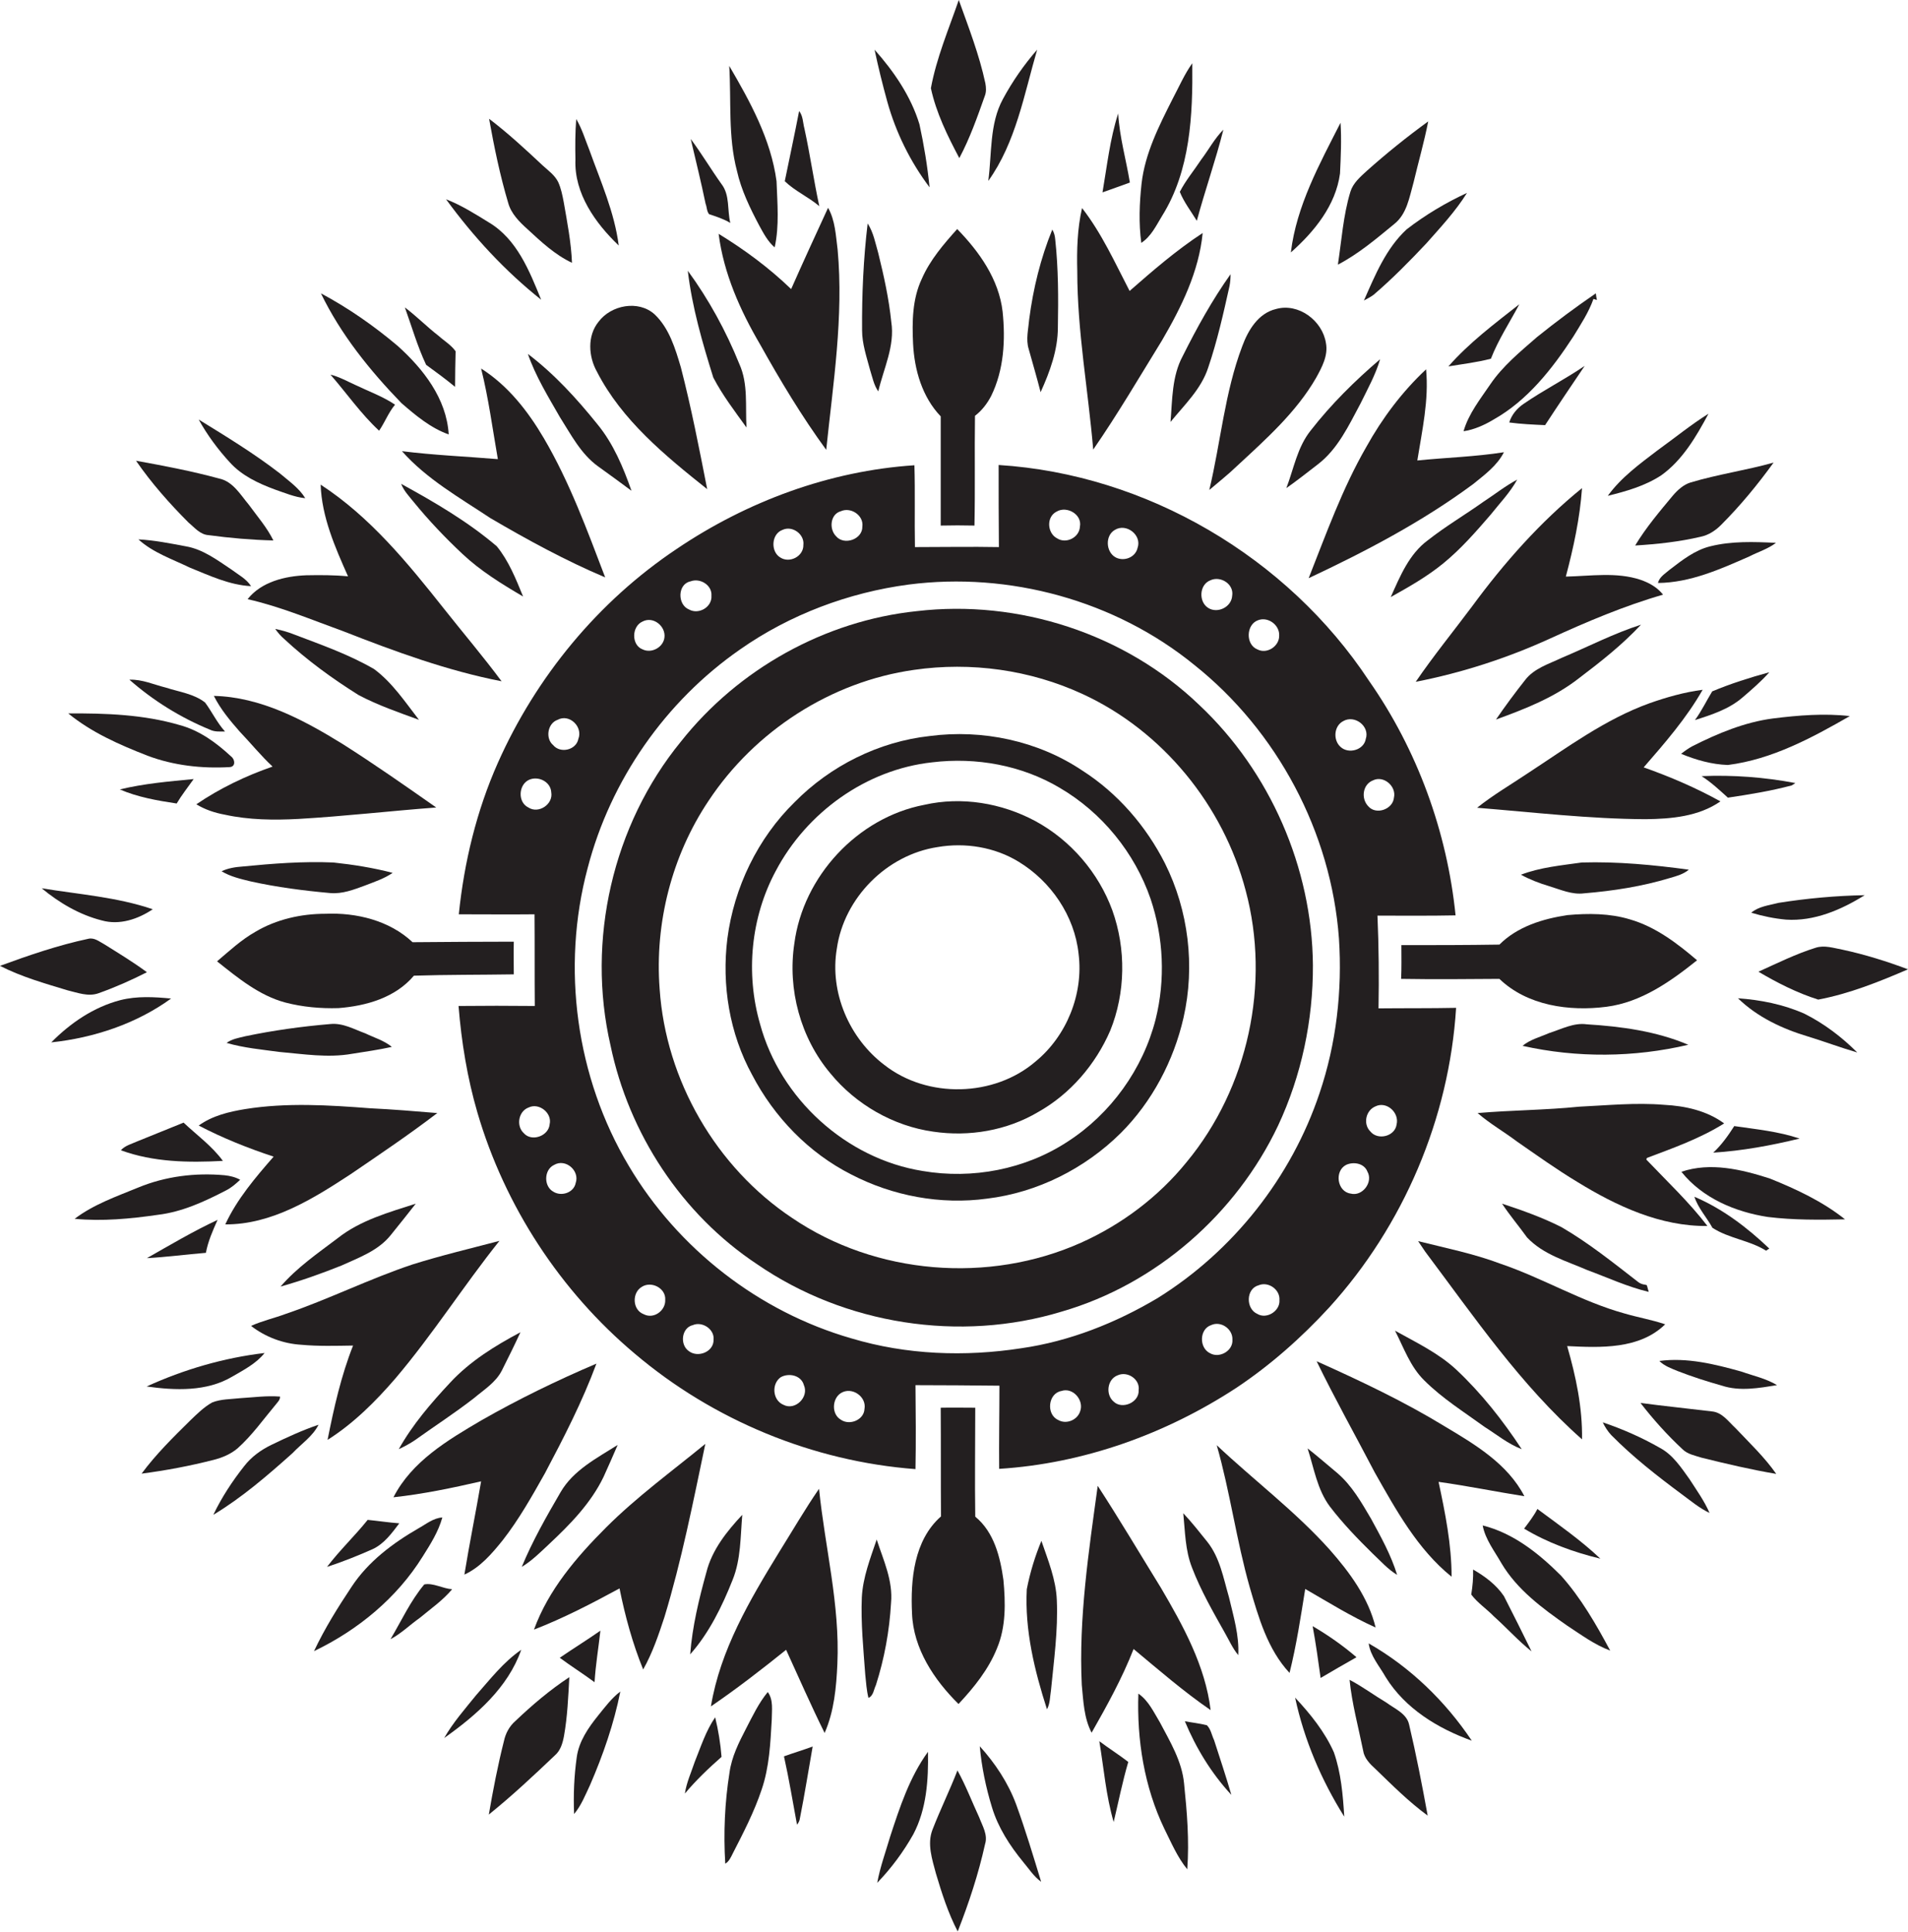 <?xml version="1.0" encoding="utf-8"?>
<!-- Generator: Adobe Illustrator 19.2.0, SVG Export Plug-In . SVG Version: 6.00 Build 0)  -->
<svg version="1.1" id="Layer_1" xmlns="http://www.w3.org/2000/svg" xmlns:xlink="http://www.w3.org/1999/xlink" x="0px" y="0px"
	 viewBox="0 0 718.2 727" enable-background="new 0 0 718.2 727" xml:space="preserve">
<g>
	<path fill="#231F20" d="M370.7,36.1c0.6-1.5,0.5-3.2,0.2-4.8c-2.3-10.7-6.3-21-10-31.3c-3.8,11-8.4,21.8-10.5,33.2
		c2,9.3,6.3,18,10.7,26.3C365.1,52,367.9,44,370.7,36.1z"/>
	<path fill="#231F20" d="M349.9,70.5c-0.8-8-2.1-15.9-3.8-23.7c-3.2-10.6-9.7-20-16.9-28.1c1.4,6.6,3,13.1,4.8,19.6
		C337.2,49.8,342.6,60.8,349.9,70.5z"/>
	<path fill="#231F20" d="M377.5,37.3c-5.1,9.4-4.1,20.5-5.5,30.8c10.4-14.5,13.5-32.6,18.4-49.4C385.5,24.3,381.1,30.6,377.5,37.3z"
		/>
	<path fill="#231F20" d="M285.8,84.9c1.6,2.9,3.2,6,5.8,8.2c1.8-8.2,1-16.6,0.7-24.9c-2.1-15.7-9.9-29.9-17.8-43.4
		c0.8,13.2-0.5,26.6,2.9,39.5C279,71.5,282.3,78.3,285.8,84.9z"/>
	<path fill="#231F20" d="M437.4,81.3c10.7-17.1,11.6-38,11.4-57.5c-3,4.2-5,8.9-7.4,13.4c-5.1,10.1-10.4,20.5-11.7,31.9
		c-0.8,7.4-1.1,14.9-0.1,22.3C433.3,89,435.2,84.9,437.4,81.3z"/>
	<path fill="#231F20" d="M302.8,48.4c-0.6-2.2-0.5-4.8-2-6.6c-1.7,8.8-3.6,17.6-5.4,26.4c3.8,3.7,8.9,5.9,13,9.4
		C306.3,67.9,304.9,58,302.8,48.4z"/>
	<path fill="#231F20" d="M420.9,42.7c-3.1,9.6-4.2,19.8-5.9,29.7c3.5-1.2,6.9-2.5,10.3-3.7C423.9,60.1,421.4,51.6,420.9,42.7z"/>
	<path fill="#231F20" d="M198.5,86.2c5.2,4.8,10.4,9.7,16.8,12.7c-0.3-7.7-1.8-15.3-3.1-22.8c-0.5-2.6-1-5.2-2.1-7.6
		c-1.3-2.6-3.7-4.3-5.8-6.2c-6.5-6.1-13.1-12.2-20.2-17.6c1.9,10.6,4.1,21.3,7.2,31.7C192.4,80.4,195.5,83.5,198.5,86.2z"/>
	<path fill="#231F20" d="M232.9,92.4c-1.6-12.5-6.8-24.1-11-35.8c-1.6-4-2.8-8.1-5-11.8c-0.4,5.1-0.4,10.2-0.3,15.3
		C216.1,72.8,224.1,84,232.9,92.4z"/>
	<path fill="#231F20" d="M524.7,84.4c4.9-3.8,5.8-10.2,7.4-15.8c1.8-7.6,4-15.2,5.5-22.9c-8,5.8-15.7,12-23.1,18.6
		c-2.5,2.3-5.2,4.6-6.2,7.9c-2.7,8.9-3.3,18.3-4.7,27.4C511.3,95.6,518,89.9,524.7,84.4z"/>
	<path fill="#231F20" d="M504.4,65.3c0.3-6.3,0.6-12.7,0.2-19.1C496.7,61.7,488,77.5,485.9,95C494.7,87.2,502.8,77.3,504.4,65.3z"/>
	<path fill="#231F20" d="M450.5,83.1c3.1-11.5,7.1-22.8,10-34.3c-3.3,3.3-5.5,7.5-8.3,11.2c-2.7,4.1-5.9,7.9-8.1,12.2
		C445.6,76,448.3,79.5,450.5,83.1z"/>
	<path fill="#231F20" d="M266.9,80.6c2.7,0.9,5.5,1.8,8,3.3c-1.2-4.8-0.1-10.5-3.3-14.6c-4-5.6-7.5-11.5-11.6-17
		c1.9,8.1,3.9,16.2,5.6,24.4C266.1,77.9,266,79.5,266.9,80.6z"/>
	<path fill="#231F20" d="M513.4,113.1c1.3-0.7,2.5-1.3,3.7-2.2c7-6,13.5-12.6,19.8-19.3c5.4-6.1,11-12.1,15.3-19
		c-8,3.7-15.7,8.3-22.7,13.7C521.7,93.5,517.6,103.6,513.4,113.1z"/>
	<path fill="#231F20" d="M203.7,112.8C199.3,102,194.6,90,184,83.7c-5.2-3.2-10.4-6.5-16.1-8.7C178.2,89.1,190.1,102,203.7,112.8z"
		/>
	<path fill="#231F20" d="M270.5,88c1.9,14.9,8.1,28.8,15.6,41.6c7.6,13.6,15.7,27.1,24.9,39.7c2.6-25,6.6-50.1,4.3-75.3
		c-0.7-5.4-0.9-11-3.6-15.8c-4.7,10.2-9.4,20.4-13.9,30.6C289.5,100.8,280.3,94,270.5,88z"/>
	<path fill="#231F20" d="M411.5,169.2c9.2-13.3,17.4-27.3,25.9-41.1c7.3-12.5,13.9-25.9,15.3-40.4c-9.8,6.4-18.7,14.1-27.5,21.8
		c-5.5-10.6-10.5-21.7-17.9-31.2c-1.8,7.8-2,15.9-1.8,23.8C405.5,124.7,409.6,146.8,411.5,169.2z"/>
	<path fill="#231F20" d="M327.5,139.2c0.9,2.8,1.4,5.7,3.1,8.1c2-8.6,6.3-17.1,4.9-26.1c-0.9-8.8-2.8-17.4-4.9-25.9
		c-1.1-3.8-1.8-7.8-4-11.2c-1.6,13.3-2.2,26.8-2.1,40.2C324.5,129.4,326.2,134.3,327.5,139.2z"/>
	<path fill="#231F20" d="M354.1,197.8c4.2-0.1,8.5-0.1,12.7,0c0.3-13.8,0-27.6,0.2-41.3c2.6-2,4.6-4.6,6.1-7.5
		c4.8-9.8,5.4-21,4.3-31.7c-1.4-12.2-8.8-22.6-17.1-31.1c-5.1,5.7-10.2,11.6-13.3,18.7c-3.6,7.6-3.7,16.2-3.3,24.5
		c0.5,9.8,3.4,20,10.4,27.3C354.1,170.3,354.1,184.1,354.1,197.8z"/>
	<path fill="#231F20" d="M387.2,131.3c1.5,5.4,3.1,10.8,4.5,16.3c3.5-7.7,6.5-15.9,6.5-24.4c0.2-11,0.2-22.1-1-33.1
		c-0.1-1.3-0.4-2.5-1.1-3.7c-4.4,10.8-7.2,22.2-8.7,33.8C387.1,123.9,386.1,127.7,387.2,131.3z"/>
	<path fill="#231F20" d="M281,160.9c-0.5-8,0.7-16.4-2.7-23.9c-5-12.4-11.5-24.3-19.4-35.1c1.6,13.7,5.5,27.1,9.6,40.2
		C272,148.8,276.6,154.8,281,160.9z"/>
	<path fill="#231F20" d="M440.6,158.8c5.2-6.4,11.6-12.4,14.2-20.5c3.4-10,5.7-20.3,8-30.6c0.3-1.5,0.4-3,0.4-4.5
		c-6.9,9.7-12.7,20.2-18,30.8C441.1,141.6,441.3,150.4,440.6,158.8z"/>
	<path fill="#231F20" d="M561,144.6c-3.8,5.6-8.2,11.1-10.1,17.7c4-0.6,7.8-2.3,11.3-4.4c12.8-7.2,22.1-19.1,30-31.2
		c2.8-4.6,5.8-9.1,7.6-14.2c0.3,0.1,0.9,0.3,1.3,0.4c-0.2-0.8-0.3-1.7-0.4-2.5c-7.6,5.2-15,10.7-22.2,16.5
		C572.2,132.4,565.7,137.7,561,144.6z"/>
	<path fill="#231F20" d="M168.9,163.5c-0.8-13.5-9.6-24.7-19.3-33.4c-8.9-7.5-18.5-14.2-28.8-19.7c7.5,15.5,18.4,29,30.3,41.3
		C156.4,156.3,162.1,161.1,168.9,163.5z"/>
	<path fill="#231F20" d="M225.3,121.1c-4.3,5.3-3.8,13.1-0.6,18.8c9.4,18.3,25.7,31.6,41.5,44.2c-3-15.3-6-30.7-9.9-45.8
		c-2.1-7.1-4.4-14.8-9.9-20C240.3,112.8,230,114.8,225.3,121.1z"/>
	<path fill="#231F20" d="M545.2,137.9c5.3-0.9,10.7-1.5,16-2.9c2.8-7.2,7.1-13.7,10.7-20.5C562.6,121.8,553,129,545.2,137.9z"/>
	<path fill="#231F20" d="M171.3,145.6c0-4.5,0.1-8.9,0.2-13.4c-1.7-2.4-4.3-3.9-6.4-5.8c-4.4-3.4-8.3-7.4-12.7-10.7
		c2.6,7.2,4.7,14.6,8,21.6C164.1,140,167.8,142.7,171.3,145.6z"/>
	<path fill="#231F20" d="M465.6,175.4c10.9-10.1,22.3-20.2,29.8-33.2c2.2-4,4.6-8.4,3.7-13.1c-1.3-8.4-10.3-15.2-18.8-12.8
		c-6.7,1.6-10.5,8-12.7,14c-6.6,17.4-8.1,36.1-12.4,54.1C458.7,181.4,462.3,178.6,465.6,175.4z"/>
	<path fill="#231F20" d="M225.1,175.5c4.2,3,8.4,6.1,12.6,9.2c-3.1-8.8-6.8-17.7-12.8-25c-7.8-9.7-16.3-19-26.2-26.5
		c2.9,8.4,7.6,16,12,23.7C214.9,163.5,218.6,170.8,225.1,175.5z"/>
	<path fill="#231F20" d="M493.3,162.1c-5,6.3-6.3,14.3-9.1,21.6c4-2.8,7.9-5.9,11.8-8.9c7.6-5.8,11.7-14.7,16.1-22.9
		c2.7-5.5,5.7-10.9,7.4-16.7C510,143.3,501,152.2,493.3,162.1z"/>
	<path fill="#231F20" d="M596.5,137.7c-7.5,5.1-15.6,9.2-23,14.3c-2.5,1.7-4.5,4.1-5.4,7c4.5,0.6,9,0.8,13.5,1
		C586.5,152.5,591.5,145.1,596.5,137.7z"/>
	<path fill="#231F20" d="M184.6,195c14,8.2,28.3,16,43.2,22.3c-6.8-17.8-13.4-35.9-23.1-52.4c-6-10.2-13.5-19.8-23.6-26.2
		c2.8,11.2,4.3,22.7,6.3,34.1c-12-1-24.1-1.5-36.1-3C160.6,180.3,173,187.3,184.6,195z"/>
	<path fill="#231F20" d="M536.8,139c-9,8.4-16.5,18.4-22.5,29.2c-9,15.6-15.1,32.7-21.7,49.4c21.5-10.1,42.7-21.2,61.9-35.4
		c4.3-3.5,9-6.9,11.6-12c-10.8,1.7-21.7,2-32.6,3.1C535.3,162,537.9,150.6,536.8,139z"/>
	<path fill="#231F20" d="M142.7,162.1c2.2-3.2,3.5-6.8,6-9.8c-4.6-3.1-9.9-5-14.9-7.4c-3.1-1.4-6.1-3.1-9.4-3.9
		C130.5,148,135.8,155.7,142.7,162.1z"/>
	<path fill="#231F20" d="M643.1,155.7c-6.7,4.2-12.8,9.2-19.2,13.8c-6.7,5.1-13.7,10.2-18.7,17.1c6.9-1.7,14-3.7,20.1-7.7
		C633.3,173.2,638.5,164.3,643.1,155.7z"/>
	<path fill="#231F20" d="M103.4,184.2c3.8,1.3,7.5,2.9,11.5,3.3c-2.3-3.8-6.1-6.4-9.5-9.3c-9.7-7.5-20.2-13.9-30.6-20.3
		c3.2,5.8,7.2,11.2,11.7,16.1C91,179,97.2,181.9,103.4,184.2z"/>
	<path fill="#231F20" d="M78.5,201.4c8.1,1.1,16.3,1.8,24.4,2c-2.4-4.9-6-9-9.2-13.4c-3.2-3.8-6-8.8-11.2-9.9
		c-10.3-2.8-20.8-4.8-31.3-6.7c5.8,8.4,12.6,16.1,19.8,23.3C73.2,198.5,75.3,201.2,78.5,201.4z"/>
	<path fill="#231F20" d="M629.7,186.5c-5,6-10.1,12-14.2,18.8c8.3-0.5,16.6-1.4,24.7-3.3c2.9-0.6,5.5-2.3,7.6-4.4
		c7.3-7.3,13.8-15.2,19.8-23.5c-10.3,2.9-21,4.4-31.3,7.5C633.7,182.4,631.5,184.4,629.7,186.5z"/>
	<path fill="#231F20" d="M500.3,492.1c28-30.8,45.2-71.2,47.8-112.8c-9.7,0.2-19.4,0.1-29.2,0.2c0.2-11.6,0.1-23.3-0.4-34.9
		c9.8,0,19.6,0.1,29.4-0.1c-3.2-31.5-14.4-62.3-32.6-88.3c-30.7-46.5-83.7-77.7-139.4-81.2c0,10.3,0,20.6,0.1,30.9
		c-10.5-0.2-21.1,0-31.6,0c-0.2-10.3,0.1-20.5-0.2-30.8c-32,2.1-63,13.6-89.5,31.5c-29.5,19.7-52.9,48.1-67.3,80.5
		c-8,18-12.7,37.4-14.7,57c9.5,0,19,0.1,28.5,0c0.1,11.5,0,23,0.1,34.5c-9.6-0.1-19.1-0.1-28.7,0c1.1,13.6,3.3,27.1,7.1,40.1
		c10.3,35.2,31.2,67.2,59.3,90.8c29.5,25,67,40.5,105.6,43.4c0.2-10.5,0.1-21,0-31.6c10.5,0,21.1,0.1,31.6,0.2
		c0,10.4-0.2,20.9-0.1,31.3c31.8-2,62.7-13.1,89.3-30.5C478.3,513.7,489.9,503.4,500.3,492.1z M481.6,489.3c0.3,4.1-4.8,7.3-8.3,5.2
		c-4.4-1.9-4.4-9.5,0.5-10.8C477.4,482.2,481.9,485.3,481.6,489.3z M508.4,449.2c-5.1-0.7-6.2-8.5-1.7-10.8c2.8-1.3,6.8-0.6,8,2.5
		C517,444.9,512.8,450.4,508.4,449.2z M525.7,423.2c-0.6,4.5-7.1,6.1-9.9,2.6c-2.8-2.8-1.7-7.9,1.9-9.4
		C521.9,414.3,526.8,418.7,525.7,423.2z M516.8,293.7c4-2,8.9,2.2,7.9,6.5c-0.4,4.4-6.7,6.6-9.6,3.3
		C512.2,300.6,512.9,295.2,516.8,293.7z M505.6,271.4c4.3-2.5,10.1,1.9,8.5,6.7c-0.7,4.2-6.5,5.8-9.5,3
		C501.7,278.5,502.1,273.2,505.6,271.4z M473.6,233.4c3.7-1.4,8.1,1.8,7.9,5.8c0.1,4-4.6,7.1-8.2,5.2
		C468.8,242.6,469,235,473.6,233.4z M455.6,218.4c3.8-1.8,9,1.4,8.2,5.9c-0.3,4.2-5.5,6.7-9,4.5C451.1,226.5,451.4,220,455.6,218.4z
		 M419.7,199.4c4.3-2.6,10.2,2,8.5,6.8c-0.8,3.6-5.1,5.2-8.2,3.6C416.2,207.8,415.9,201.5,419.7,199.4z M397.8,192.5
		c3.8-2.2,9.6,1.1,8.7,5.7c-0.2,4.1-5.2,6.6-8.6,4.4C394.2,200.7,393.7,194.5,397.8,192.5z M316.5,192.4c3.8-1.7,8.7,1.6,8.1,5.8
		c0.1,4.8-6.9,7.2-9.9,3.6C312,199.1,312.5,193.5,316.5,192.4z M294.6,199.4c3.7-1.7,8.3,1.7,7.8,5.7c0.1,4.3-5.2,7-8.7,4.7
		C290,207.6,290.3,200.9,294.6,199.4z M259.9,218.8c3.6-1.4,8.2,1.4,7.9,5.4c0.3,4.3-4.8,7.2-8.4,5.2
		C254.9,227.6,255,219.8,259.9,218.8z M241.9,233.9c4-2.1,8.8,1.8,8.2,6.1c-0.5,3.7-4.9,6-8.2,4.4
		C237.6,242.8,237.7,235.7,241.9,233.9z M209.9,270.9c4.4-2.4,9.6,2.6,7.8,7.2c-0.8,4.2-6.8,5.6-9.5,2.3
		C205.2,277.9,206.1,272.2,209.9,270.9z M198.9,303.9c-4-1.9-3.8-8.3,0-10.3c3.5-1.8,8.4,0.5,8.6,4.6
		C208.3,302.7,202.7,306.4,198.9,303.9z M197.2,426.5c-3-2.7-2.1-8.3,1.8-9.7c3.9-1.9,8.9,2.1,7.9,6.3
		C206.5,427.6,200.1,429.8,197.2,426.5z M216.7,445.2c-0.7,3.7-5.4,5.2-8.4,3.3c-3.7-2-3.6-8.3,0.3-10.1
		C212.9,435.9,218.3,440.6,216.7,445.2z M242.3,494.6c-4.3-1.6-4.5-8.1-0.7-10.3c3.6-2.3,9.1,0.5,8.8,4.9
		C250.6,493.2,246.1,496.6,242.3,494.6z M268.6,504.2c0.1,4.6-5.9,6.9-9.3,4.3c-3.5-2.4-2.8-8.8,1.5-9.8
		C264.3,497.2,269,500.2,268.6,504.2z M294.9,528.7c-4.1-1.7-4.6-7.9-1-10.4c3.1-1.7,7.7-0.7,8.7,3
		C304.6,525.8,299.3,531,294.9,528.7z M325.4,530.3c-0.2,4.1-5.6,6.3-8.9,4c-3.6-2.1-3.3-7.9,0-10
		C320.6,521.7,326.3,525.6,325.4,530.3z M406.6,531.1c-1,3.3-5.2,5.1-8.3,3.3c-4.6-2.1-3.8-10,1.2-10.9
		C403.9,522,408.1,527,406.6,531.1z M428.6,523.2c0.3,4.6-6.2,7.4-9.4,4.3c-3.1-2.6-2.5-8.4,1.5-9.9
		C424.4,515.9,429.2,519.1,428.6,523.2z M384.5,507.4c-21.3,3.3-43.3,2.5-64-3.7c-34.8-10-65.3-33.7-83.8-64.9
		c-19.9-33.3-25.5-74.7-15.5-112.1c8.6-33.1,29.3-62.8,57.4-82.3c18.7-13.1,40.8-21.4,63.4-24.4c37.9-4.9,77.8,6,107.5,30.2
		c31.3,24.9,51.6,63.1,54.5,103c1.3,19.6-1,39.6-7.3,58.2c-10.6,31.7-32.5,59.4-60.9,77.1C420,497.9,402.6,504.8,384.5,507.4z
		 M455.5,509.3c-4.2-2-4.1-9.1,0.4-10.6c3.7-1.7,8.2,1.5,8,5.5C464.2,508.4,459,511.3,455.5,509.3z"/>
	<path fill="#231F20" d="M537.5,203.3c-7.1,5.2-10.5,13.6-14,21.4c6.8-3.8,13.7-7.7,19.8-12.7c6.6-5.4,12.2-11.8,17.8-18.3
		c3.4-4.3,7.3-8.3,10-13.2c-4.5,2.4-8.5,5.6-12.8,8.4C551.4,193.8,544.1,198.1,537.5,203.3z"/>
	<path fill="#231F20" d="M155.7,188.9c5.7,7,11.9,13.5,18.4,19.6c6.8,6.4,14.8,11.3,22.8,16c-2.7-6.6-5.4-13.4-9.9-18.9
		c-10.9-9.3-23.4-16.6-36-23.5C152,184.7,154,186.8,155.7,188.9z"/>
	<path fill="#231F20" d="M93.2,225.5c12.4,2.8,24.2,7.8,36.1,12.1c19.4,7.6,39,14.8,59.5,18.8c-6.9-9.3-14.4-18.1-21.6-27.2
		c-13.7-17.3-27.9-34.7-46.5-46.8c0.4,12.1,5.4,23.5,10.3,34.5c-5.2-0.5-10.4-0.5-15.7-0.4C107.4,216.8,98.4,218.9,93.2,225.5z"/>
	<path fill="#231F20" d="M595.5,183.7c-15.8,12.8-29.3,28.1-41.3,44.4c-7.1,9.5-14.6,18.7-21.3,28.5c17.4-3.4,34.4-8.9,50.6-16.3
		c13.8-6.3,27.9-12.3,42.5-16.5c-2.2-2.8-5.3-4.5-8.5-5.6c-9-3-18.8-1.4-28.1-1.2C592.3,206.1,594.7,195,595.5,183.7z"/>
	<path fill="#231F20" d="M87.2,214.4c-5.4-3.6-10.8-7.7-17.3-8.8c-5.9-1.1-11.8-2.3-17.8-2.6c5.5,5,12.7,7.4,19.3,10.6
		c7.4,3,15,6.6,23.1,7C92.7,217.8,89.7,216.3,87.2,214.4z"/>
	<path fill="#231F20" d="M643.8,205.6c-5.8,1.4-10.6,5.2-15.3,8.8c-1.7,1.5-3.9,2.7-4.4,5c12.1-0.1,23.5-5.2,34.4-10
		c3.3-1.7,7-2.8,10-5.1C660.2,203.9,651.8,203.6,643.8,205.6z"/>
	<path fill="#231F20" d="M494.2,363.2c-0.3-36.6-16.1-72.8-42.8-97.9c-27.9-26.8-68-39.8-106.3-35.3c-34.6,3.6-67.2,21.8-88.8,49.1
		c-25.7,31.4-35.6,74.8-26.5,114.3c6.9,33.2,26.8,63.6,55.2,82.4c33,22.7,76.3,29.5,114.7,17.8c35.5-10.3,65.6-36.7,81.4-70
		C489.9,404.8,494.3,383.9,494.2,363.2z M446.7,437.3c-10.6,13.1-24.4,23.5-39.8,30.4c-34.7,15.5-77.2,12.1-108.7-9.3
		c-28.7-19.1-47.6-51.9-49.9-86.2c-1.9-24.8,4.6-50.2,18.4-70.8c17.4-26.3,46.1-44.9,77.4-49.3c21.4-3.1,43.7,0,63.4,9.1
		c30.2,13.9,53,42,61.4,74C478.3,370.2,469.8,409.4,446.7,437.3z"/>
	<path fill="#231F20" d="M617.7,235.1c-10.3,3.3-19.9,8.3-29.9,12.5c-4.8,2.3-10.3,3.9-13.7,8.3c-3.8,4.8-7.5,9.8-11,14.9
		c11-4,22-8.3,31.3-15.6C602.6,249,610.7,242.6,617.7,235.1z"/>
	<path fill="#231F20" d="M135,261.6c7.2,3.8,15,6.5,22.7,9.3c-5.2-6.7-10-14-16.9-19.1c-9.3-5.4-19.5-9-29.5-12.8
		c-2.5-1-5.1-1.8-7.7-2.3c1,1.4,2.1,2.7,3.4,3.8C115.6,248.5,125.1,255.4,135,261.6z"/>
	<path fill="#231F20" d="M666,253c-7.3,2-14.6,4.3-21.5,7.2c-2.2,3.6-4,7.4-6.5,10.8c6.3-2,12.8-4.1,17.9-8.5
		C659.4,259.5,662.9,256.5,666,253z"/>
	<path fill="#231F20" d="M84.7,275.3c-3-3.3-4.9-7.4-7.5-10.9c-4.2-3.3-9.8-4-14.7-5.6c-4.5-1.1-9-3.2-13.8-3
		c9,7.9,19.3,14.3,30.3,18.8C80.8,275.5,82.8,275.3,84.7,275.3z"/>
	<path fill="#231F20" d="M619.4,308.3c9.7-0.1,20-1,28.2-6.7c-9.2-5.1-19-9.3-28.9-12.8c8-9.2,16.1-18.5,22.2-29.2
		c-6.9,0.9-13.6,2.8-20.1,5.1c-16.6,6-31,16.7-45.7,26.3c-6.4,4.3-13.1,8.2-19.1,13C577.1,305.7,598.2,308.2,619.4,308.3z"/>
	<path fill="#231F20" d="M84.6,306.6c9.1,2,18.5,2.1,27.8,1.6c17.3-1,34.5-3,51.8-4.3c-11.7-8.2-23.4-16.4-35.4-24
		c-14.6-9-30.7-17.6-48.3-18c2.5,5,6.1,9.3,9.7,13.4c4.2,4.4,8,9.1,12.4,13.2c-10.1,3.5-19.9,8.2-28.7,14.2
		C77.2,304.7,80.8,305.9,84.6,306.6z"/>
	<path fill="#231F20" d="M86.4,288.7c2.4-0.1,2.1-2.9,0.6-4c-5.6-5.2-11.9-9.8-19.3-11.8c-13.6-4-27.9-4.5-42-4.4
		c8.8,7.2,19.3,11.8,29.8,15.9C65.3,288.1,76,289.3,86.4,288.7z"/>
	<path fill="#231F20" d="M637.1,280.8c-1.5,0.8-2.9,1.8-4.3,2.9c5.6,2.3,11.5,4,17.6,4.2c16.6-2.1,31.6-10.2,45.9-18.4
		c-9.6-1.1-19.4-0.3-29,0.9C656.7,271.8,646.6,276,637.1,280.8z"/>
	<path fill="#231F20" d="M407.4,290c-16.7-11.2-37.6-15.6-57.4-13c-19.2,2.1-37.4,11.2-50.9,24.9c-13.9,13.6-22.8,32.1-25.3,51.3
		c-2.2,17.5,0.8,35.8,9.3,51.3c8.3,15.9,21.3,29.4,37.3,37.5c15.6,8.1,33.7,11.5,51.2,9.1c18.9-2.3,36.8-11.3,50.3-24.7
		c11.8-11.8,19.9-27.2,23.6-43.4c4.4-19.4,1.9-40.3-7-58.1C431.4,310.9,420.7,298.5,407.4,290z M435,383.6
		c-4.8,18.8-16.9,35.6-33.2,46.1c-15.9,10.4-35.8,14.2-54.5,11c-28.8-4.6-53.6-27.2-61.2-55.3c-5.5-19-3.5-40.1,5.9-57.6
		c11.6-22,34-38.2,58.9-40.9c16.5-2,33.7,1.1,48,9.6c15.9,9.3,28.2,24.4,34.2,41.8C438,352.9,438.7,368.7,435,383.6z"/>
	<path fill="#231F20" d="M675.8,294.7c-11.6-2.2-23.5-3.1-35.3-2.6c3.6,2.3,6.7,5.2,9.9,8.1c8.1-1.2,16.1-2.5,24-4.6
		C674.8,295.4,675.4,295,675.8,294.7z"/>
	<path fill="#231F20" d="M45.1,297.1c6.7,2.9,14.1,4.2,21.4,5.3c1.9-3.2,4.2-6.1,6.4-9.2C63.5,294.1,54.2,294.9,45.1,297.1z"/>
	<path fill="#231F20" d="M389.7,309c-12.7-6.8-27.7-9.3-41.8-6.1c-25.1,4.8-45.6,26.9-48.9,52.2c-2.6,17.2,2.3,35.5,13.6,48.9
		c9.6,11.7,23.7,19.8,38.7,21.9c13.5,2,27.7-0.4,39.5-7.4c12.1-6.8,21.6-17.9,27.1-30.6c5.8-14.3,6-30.8,0.8-45.3
		C413.5,328.4,403,316.2,389.7,309z M389.8,399.5c-15.6,13.4-40.7,14-56.9,1.3c-13.2-10-20.7-27.3-17.9-43.8
		c2.7-19.1,18.8-35.3,37.9-38.2c10.4-1.8,21.5,0,30.5,5.5c12.2,7.4,21.1,20.4,22.6,34.7C407.9,374.1,401.5,389.9,389.8,399.5z"/>
	<path fill="#231F20" d="M137.3,333.3c3.6-1.4,7.3-2.6,10.5-4.8c-7.3-1.9-14.8-3.1-22.3-3.9c-11.4-0.5-22.8,0.4-34.1,1.5
		c-2.7,0.2-5.5,0.6-8,1.8c3.3,2,7.2,2.9,10.9,3.8c9.9,2.2,20,3.5,30,4.4C128.9,336.5,133.2,334.8,137.3,333.3z"/>
	<path fill="#231F20" d="M595.4,324.6c-7.7,1.1-15.6,1.8-22.9,4.6c3.3,1.8,6.9,3.2,10.6,4.3c4.3,1.3,8.6,3.3,13.2,2.7
		c10.9-0.9,21.9-2.6,32.4-5.8c2.4-0.7,5-1.4,7-3.1C622.4,325.5,608.9,324.2,595.4,324.6z"/>
	<path fill="#231F20" d="M57.5,342.2c-13.5-4.6-27.8-5.6-41.8-7.9c6.6,5.5,14.3,10,22.6,12.1C45,348.3,52,345.9,57.5,342.2z"/>
	<path fill="#231F20" d="M659.2,343.5c4.3,1.3,8.7,2.2,13.1,2.6c10.6,0.7,20.8-3.7,29.6-9.2c-10.9,0.2-21.8,1.2-32.5,2.9
		C666,340.7,662,341.1,659.2,343.5z"/>
	<path fill="#231F20" d="M155.3,354.6c-8.7-8.2-21.2-11.2-32.8-10.7c-9.2,0-18.5,2.1-26.4,6.8c-5.3,3-9.8,7.2-14.4,11.1
		c7.8,6.2,15.9,12.9,25.7,15.5c6.5,1.7,13.3,2.3,20,2.1c10.4-0.8,21.4-3.9,28.4-12.2c12.5-0.4,25.1-0.3,37.6-0.5
		c0-4.1-0.1-8.2,0-12.3C180.6,354.4,168,354.5,155.3,354.6z"/>
	<path fill="#231F20" d="M527.5,355.7c0,4.2,0.1,8.5-0.1,12.7c12.3,0.2,24.6,0.1,37,0c10.5,10.1,26.3,12.3,40.3,10.5
		c13.1-1.7,24.1-9.5,34.1-17.5c-7.5-6.4-15.6-12.6-25.3-15.4c-7.6-2.3-15.7-2.3-23.5-1.6c-9.3,1.4-18.8,4.3-25.6,11.1
		C552,355.7,539.7,355.7,527.5,355.7z"/>
	<path fill="#231F20" d="M37.1,373.8c6.2-2.2,12.3-4.9,18.2-7.9c-5.1-3.8-10.6-7.1-16-10.5c-1.9-1-3.7-2.6-6-2.1
		C22,355.7,10.9,359.5,0,363.5c8,4.1,16.8,6.6,25.4,9.2C29.2,373.6,33.2,375.2,37.1,373.8z"/>
	<path fill="#231F20" d="M683.4,356.7c-7.4,2.3-14.4,5.8-21.5,9c7.1,4.2,14.6,8,22.5,10.5c11.7-2.2,22.9-6.7,33.8-11.4
		c-8-3-16.3-5.6-24.7-7.4C690.2,356.8,686.7,355.6,683.4,356.7z"/>
	<path fill="#231F20" d="M45.3,376.4c-10,2.6-18.8,8.6-26,15.9c16-1.7,32-7,45.1-16.5C58.1,375.2,51.6,374.8,45.3,376.4z"/>
	<path fill="#231F20" d="M654.2,375.7c7.3,7.1,16.7,11.5,26.4,14.4c6.2,1.9,12.3,4.2,18.5,6c-5.8-5.8-12.5-10.9-19.9-14.6
		C671.3,378,662.7,376.3,654.2,375.7z"/>
	<path fill="#231F20" d="M124.3,385.4c-10.7,0.9-21.5,2.4-32,4.6c-2.4,0.6-5,1-7,2.5c6.5,1.9,13.3,2.5,19.9,3.4
		c9.1,0.8,18.2,2.3,27.3,0.7c5-0.8,10-1.5,15-2.6c-2.9-2.4-6.7-3.5-10-5.1C133.3,387.4,129.1,384.9,124.3,385.4z"/>
	<path fill="#231F20" d="M583.1,388.8c-3.4,1.5-7.1,2.4-10,4.8c20.5,4.6,42,4.4,62.4-0.4c-12-5.1-25.2-6.9-38.2-7.7
		C592.4,384.8,587.8,387.3,583.1,388.8z"/>
	<path fill="#231F20" d="M84.8,460.8c17.5,0.1,33-9.6,47.2-18.9c11-7.5,22-14.9,32.6-23c-8.4-0.7-16.8-1.4-25.2-1.8
		c-15.6-1.2-31.5-2.2-47.1,0.3c-6.1,1-12.4,2.5-17.5,6.2c9,4.7,18.5,8.5,28.2,11.7C96.1,443.2,89.2,451.3,84.8,460.8z"/>
	<path fill="#231F20" d="M649,422.8c-6.5-4.8-14.7-6.6-22.6-7c-10.7-0.9-21.3,0.2-32,0.7c-12.7,1.3-25.5,1.3-38.2,2.4
		c4.6,4,9.9,7,14.8,10.7c7.5,5.2,14.9,10.5,22.7,15.2c14.8,9.1,31.3,16.8,49,16.6c-6.9-9-15.2-16.8-23-25c0-0.1,0.2-0.4,0.2-0.6
		C629.7,432.1,639.9,428.5,649,422.8z"/>
	<path fill="#231F20" d="M45.5,432.9c12.2,4.5,25.5,4.7,38.4,4c-4.1-5.6-9.8-9.7-14.8-14.4c-5.8,2.3-11.5,4.7-17.3,7
		C49.6,430.5,47.1,431.1,45.5,432.9z"/>
	<path fill="#231F20" d="M652.8,423.8c-2.3,3.6-4.8,7.1-7.9,10c11-0.7,21.8-2.7,32.5-5.3C669.4,425.8,661,425,652.8,423.8z"/>
	<path fill="#231F20" d="M632.9,441c7.9,9.9,20.2,15.1,32.5,17c9.7,1.2,19.4,1.1,29.1,0.9c-8.4-6.7-18.4-11.4-28.4-15.4
		C655.5,440.1,643.8,437.3,632.9,441z"/>
	<path fill="#231F20" d="M85.1,448c2-1,3.7-2.5,5.3-4c-1.8-1-3.9-1.5-5.9-1.7c-11-1-22.2,0.4-32.4,4.6c-8.3,3.4-16.9,6.4-24,11.8
		c10.4,1,20.9,0,31.3-1.5C68.6,456.1,77,452.2,85.1,448z"/>
	<path fill="#231F20" d="M664.8,470.7c0.4-0.3,0.8-0.6,1.2-0.8c-8.3-7.9-17.6-15-28.2-19.5c1.4,4.3,4.6,7.7,6.8,11.7
		C650.8,466.1,658.6,466.8,664.8,470.7z"/>
	<path fill="#231F20" d="M105.6,484.2c7.8-2.2,15.4-4.9,22.9-7.9c6.6-3,13.9-5.6,18.6-11.5c3.2-3.9,6.3-7.9,9.4-11.8
		c-10.2,3.3-20.8,6.2-29.4,13C119.7,471.6,111.8,477,105.6,484.2z"/>
	<path fill="#231F20" d="M597.5,478c7.6,2.8,15.1,6.3,23.1,8.2c-0.2-0.6-0.5-1.9-0.7-2.5l-0.6-0.2c-1.1-0.1-2.1-0.5-2.9-1.2
		c-9.3-7.2-18.5-14.6-28.7-20.5c-7.1-3.6-14.7-6.3-22.3-8.8c2.9,4.4,6.3,8.4,9.4,12.7C580.9,472.2,589.7,474.6,597.5,478z"/>
	<path fill="#231F20" d="M55.3,473.5c7.4-0.4,14.8-1.4,22.2-2c0.8-4.3,2.6-8.4,4.4-12.4C72.7,463.4,64.1,468.5,55.3,473.5z"/>
	<path fill="#231F20" d="M611.4,494.3c-16.2-4.5-30.7-13.3-46.6-18.7c-10.1-3.8-20.6-5.9-31-8.5c0.9,1.3,1.8,2.7,2.7,4
		c18.4,24.5,35.9,50.2,59,70.6c0.2-11.9-2.3-23.7-5.6-35.1c12.5,0.6,27.2,1.3,36.9-8.2C621.8,496.7,616.5,495.8,611.4,494.3z"/>
	<path fill="#231F20" d="M132.9,506.4c-4.5,11.4-7.2,23.4-9.6,35.5c9.8-6.2,18.1-14.5,25.6-23.2c14-16.5,25.6-34.8,39.1-51.7
		c-11,2.9-22,5.5-32.8,8.9c-16.2,5.4-31.5,13.1-47.7,18.6c-4.3,1.6-8.8,2.6-13,4.5c5.4,4.2,12.1,6.7,18.9,7.1
		C119.9,506.7,126.4,506.5,132.9,506.4z"/>
	<path fill="#231F20" d="M572.8,545.4c-7.1-10.8-15.2-21.1-24.7-30c-6.7-6.2-15.1-10.2-23-14.6c3.3,6.4,5.7,13.5,11,18.7
		c6.8,6.8,15,11.9,22.7,17.5C563.4,539.9,567.6,543.4,572.8,545.4z"/>
	<path fill="#231F20" d="M150.1,545.4c2.1-1,4.2-2.1,6.1-3.4c7.4-5.3,15-10.2,22.2-15.8c3.8-3.2,8.2-5.9,10.5-10.4
		c2.4-4.8,4.8-9.6,7-14.4c-9.6,5.1-19,10.9-26.5,19C162.3,528,155.3,536.1,150.1,545.4z"/>
	<path fill="#231F20" d="M87.4,518.1c4.3-2.5,9-4.9,12.2-8.9c-15.3,1.8-30.4,6.2-44.4,12.6C65.9,523.3,77.8,523.8,87.4,518.1z"/>
	<path fill="#231F20" d="M624.6,512.2c1.9,1.9,4.5,2.8,6.9,3.8c5.4,2.1,11,3.9,16.7,5.5c6.7,2.2,13.9,0.9,20.7-0.2
		c-4.1-2.5-8.9-3.5-13.4-5.1C645.5,513.4,635,510.8,624.6,512.2z"/>
	<path fill="#231F20" d="M189.2,579.7c6.1-7.8,11-16.5,15.9-25.2c7.1-13.4,14.1-27,19.4-41.3c-14.8,6.3-29.4,13.4-43.4,21.4
		c-12.6,7.4-26.1,15.4-33,28.9c11.1-1.2,22.1-3.5,33-6c-2,11.7-4.4,23.4-6.3,35.1C180.7,589.9,185.1,584.8,189.2,579.7z"/>
	<path fill="#231F20" d="M543.8,536.8c-15.4-9.4-31.7-17.1-48.2-24.5c6.9,14.2,14.6,27.9,21.9,41.9c8,14.1,16.1,28.9,28.9,39.2
		c0-12.1-2.4-24-4.9-35.7c10.8,1.5,21.5,3.7,32.3,5.4C567.5,550.9,555.2,543.6,543.8,536.8z"/>
	<path fill="#231F20" d="M89.4,545.1c5.5-4.9,9.7-10.9,14.4-16.5c0.7-0.9,1.7-1.8,1.6-3c-5-0.4-10,0.3-15,0.6
		c-3.5,0.4-7.2,0.3-10.5,1.6c-3.1,1.7-5.7,4.3-8.2,6.7c-6.5,6.4-13,12.8-18.4,20.1c9.2-1.2,18.2-2.9,27.2-5.2
		C83.6,548.6,86.8,547.3,89.4,545.1z"/>
	<path fill="#231F20" d="M644.5,531.2c-9-1.1-18-2-27-3.2c4.8,6.2,10.1,12.1,15.8,17.4c1.9,1.9,4.7,2.4,7.2,3.2
		c9.3,2.3,18.6,4.5,28.1,6.1c-4.4-6.3-10.1-11.7-15.4-17.3C650.6,535,648.3,531.6,644.5,531.2z"/>
	<path fill="#231F20" d="M343.3,607.2c0.5,13.3,8.3,25,17.5,34.1c5.8-6.2,11.3-13,14.5-21c3.4-8.1,3.2-17.1,2.4-25.7
		c-1.2-8.6-3.5-18-10.6-23.8c-0.2-13.7,0-27.4,0-41c-4.3,0-8.7-0.1-13,0c0.1,13.6,0,27.3,0.1,40.9
		C344,579.7,342.7,594.5,343.3,607.2z"/>
	<path fill="#231F20" d="M102.1,543.8c-3.9,1.9-7.5,4.5-10.2,8c-4.5,5.7-8.5,11.8-11.6,18.3c10.8-6.5,20.4-14.8,29.8-23.2
		c3.3-3.5,7.6-6.3,9.8-10.7C113.7,538.3,107.9,541,102.1,543.8z"/>
	<path fill="#231F20" d="M624.8,544.9c-6.8-3.9-14.1-7.1-21.5-9.6c0.8,1.7,1.9,3.4,3.2,4.8c8.2,8.3,17.3,15.4,26.6,22.3
		c3.4,2.5,6.6,5.2,10.4,7c-2-4.6-4.9-8.6-7.6-12.8C632.8,552.3,629.7,547.5,624.8,544.9z"/>
	<path fill="#231F20" d="M228.1,574.9C217,586,206.4,598.4,201,613.3c11.1-4.3,21.7-9.8,32.2-15.5c2.1,10.4,4.9,20.7,8.9,30.5
		c3.5-6.2,5.8-13,8-19.7c6.5-21.4,10.8-43.3,15.4-65.2C252.8,553.8,239.6,563.4,228.1,574.9z"/>
	<path fill="#231F20" d="M227.2,555.8c1.8-4,3.6-8,5.3-12c-7.9,5-16.7,9.5-21.5,17.8c-5.3,9.1-10.6,18.4-14.6,28.1
		c3.8-2.3,7-5.5,10.2-8.5C214.5,573.8,222.4,565.8,227.2,555.8z"/>
	<path fill="#231F20" d="M517.8,612.5c-2.7-11.2-9.8-20.8-17.3-29.3c-12.9-14.4-28.5-26.1-42.5-39.3c5,17.5,7.4,35.8,12.4,53.4
		c3.3,11.3,6.7,23.4,15,32.3c2.6-10.4,4.2-21,5.9-31.6C500,603,508.6,608.4,517.8,612.5z"/>
	<path fill="#231F20" d="M516.8,584.8c2.9,2.7,5.6,5.8,9.1,7.9c-2.3-7.5-6.1-14.3-9.8-21.1c-3.6-6.1-7.2-12.5-12.7-17.2
		c-3.7-3.1-7.4-6.3-11.2-9.3c2.4,7.4,3.6,15.5,8.4,21.9C505.5,573.4,511.1,579.2,516.8,584.8z"/>
	<path fill="#231F20" d="M437,597.6c-7.9-12.8-15.6-25.8-23.8-38.4c-3.4,24.8-7.2,49.8-6,74.9c0.6,6.1,0.8,12.5,3.7,18
		c5.8-10.2,11.5-20.5,15.8-31.5c9.5,7.9,18.8,16,29,23C453.7,627,445.4,611.9,437,597.6z"/>
	<path fill="#231F20" d="M293.3,584.1c-11.1,18.1-22.2,36.9-25.7,58.1c9.8-6.7,19.1-13.9,28.3-21.3c4.8,10.5,9.4,21,14.5,31.3
		c3.6-8.2,4.4-17.2,4.8-26c1-22.3-4.7-44-6.9-65.9C303,568,298.3,576.1,293.3,584.1z"/>
	<path fill="#231F20" d="M578.7,567.9c-1.4,2.7-3.2,5-5,7.4c8.8,5.3,18.7,8.9,28.7,11.3C595.1,579.7,586.8,573.9,578.7,567.9z"/>
	<path fill="#231F20" d="M275.8,594.5c3.1-7.7,2.9-16.2,3.6-24.4c-5.8,6.2-11.4,13.2-13.5,21.6c-2.8,10.1-5.3,20.4-6.1,30.9
		C266.9,614.6,271.8,604.6,275.8,594.5z"/>
	<path fill="#231F20" d="M454.4,580.2c-2.9-3.6-5.8-7.3-9-10.7c0.7,6.9,0.7,13.9,3.3,20.5c3.3,8.6,7.9,16.6,12.4,24.6
		c1.6,2.8,2.9,5.8,5,8.3c0.4-7.4-1.8-14.6-3.5-21.8C460.5,593.9,459.2,586.2,454.4,580.2z"/>
	<path fill="#231F20" d="M166.5,571.1c-3.4,0.2-6.1,2.5-9,4.1c-9.7,5.6-18.9,12.5-25.1,21.9c-5.2,7.8-10.2,15.8-14.2,24.3
		c16.5-7.9,31.2-20,40.9-35.6C162,581.2,165,576.5,166.5,571.1z"/>
	<path fill="#231F20" d="M150.3,573.3c-4-0.3-7.9-0.9-11.9-1.3c-4.9,6.1-10.6,11.5-15.3,17.7c5.8-1.9,11.6-4.2,17.2-6.7
		C144.6,581,147.5,577,150.3,573.3z"/>
	<path fill="#231F20" d="M558.1,574.1c1,5.3,4.5,9.7,7.1,14.3c5.9,9.9,15.4,16.9,24.7,23.4c5.2,3.4,10.3,7.2,16.2,9.4
		c-5.3-9.9-11-19.8-18.5-28.2C579.3,584.7,569.7,577,558.1,574.1z"/>
	<path fill="#231F20" d="M330,579.4c-2.4,7.1-5.2,14.2-5.6,21.8c-0.4,9.7,0.6,19.4,1.3,29.1c0.3,2.9,0.5,5.9,1.2,8.7
		c1.9-0.8,2-3.2,2.8-4.8c3.2-10,5.1-20.4,5.7-30.9C336.2,594.9,332.5,587.1,330,579.4z"/>
	<path fill="#231F20" d="M392,579.9c-2.4,5.8-4.3,12-5.5,18.2c-0.8,15.4,2.9,30.6,7.6,45.2c1.2-2.2,1.1-4.7,1.5-7.1
		c1.1-11.3,2.7-22.6,2.2-34C397.5,594.5,394.5,587.2,392,579.9z"/>
	<path fill="#231F20" d="M554.5,590.7c0.1,3.2-0.2,6.3-0.7,9.4c2.4,3.2,5.8,5.4,8.6,8.3c4.8,4.3,9.1,9.1,14.1,13.1
		c-3.4-7-6.9-13.9-10.4-20.8C563.2,596.4,558.9,593.2,554.5,590.7z"/>
	<path fill="#231F20" d="M170.2,598.1c-3.5-0.2-7.2-2.5-10.5-1.8c-5.2,6.2-8.6,13.7-12.7,20.6c4-2.1,7.3-5.4,11-8
		C162.2,605.4,166.7,602.3,170.2,598.1z"/>
	<path fill="#231F20" d="M510.6,623.7c-5.1-4.4-10.7-8.3-16.5-11.7c1.2,6.5,2.1,13,3,19.5C501.5,628.9,506,626.3,510.6,623.7z"/>
	<path fill="#231F20" d="M226,613.7c-5,3.5-10.2,6.7-15.3,10.2c4.3,3.2,8.8,6,13.1,9.2C224.2,626.5,225.3,620.1,226,613.7z"/>
	<path fill="#231F20" d="M515.2,618.5c0.6,4.7,4.1,8.6,6.4,12.7c7.3,11.8,19.6,19.3,32.4,23.9C544,640.2,530.8,627.4,515.2,618.5z"
		/>
	<path fill="#231F20" d="M179.2,638c-4.2,5.2-8.7,10.3-12,16.1c12-8.5,24-18.9,29-33.2C189.5,625.5,184.5,632,179.2,638z"/>
	<path fill="#231F20" d="M189.7,655.2c-2.3,9.1-4.1,18.4-5.7,27.7c8.7-7,16.8-14.6,24.9-22.3c2.1-1.8,2.9-4.6,3.4-7.3
		c1.3-7.3,1.6-14.7,2-22.1c-7.3,4.8-14,10.5-20.3,16.5C191.7,649.7,190.3,652.4,189.7,655.2z"/>
	<path fill="#231F20" d="M521.9,640.8c-4.7-2.8-9.1-6.1-13.9-8.6c0.9,9,3.3,17.7,5.1,26.6c0.4,2.9,2.6,5.1,4.7,7
		c6.3,6.1,12.5,12.3,19.6,17.5c-2.1-11.5-4.3-22.9-7-34.3C529.5,644.9,525,643.1,521.9,640.8z"/>
	<path fill="#231F20" d="M225.1,645.7c-3.7,4.6-7.2,9.7-8,15.6c-1,7.1-1.3,14.2-1,21.4c2.7-3.2,4.2-7.1,6-10.9
		c4.9-11.3,9-23.1,11.4-35.2C230.2,639.1,227.7,642.5,225.1,645.7z"/>
	<path fill="#231F20" d="M280.8,650.6c-2.7,5.2-5.4,10.6-6.2,16.5c-1.8,11.3-2.3,22.8-1.6,34.3c1.4-0.8,2.1-2.4,2.8-3.8
		c4-7.8,8.1-15.7,10.9-24.1c2.9-8.5,3.3-17.5,3.8-26.3c0-3.5,0.7-7.4-1.5-10.4C285.6,640.9,283.3,645.8,280.8,650.6z"/>
	<path fill="#231F20" d="M436.6,648.2c-2.3-3.8-4.3-8.2-8.1-10.8c-0.6,17.4,2.2,35.1,9.8,50.9c2.6,5.2,4.9,10.7,8.6,15.2
		c0.8-10.8-0.1-21.6-1.2-32.3C444.9,662.8,440.4,655.4,436.6,648.2z"/>
	<path fill="#231F20" d="M487.5,638.9c3.4,15.9,9.9,31.1,18.5,44.8c-0.5-8.1-1.2-16.5-3.9-24.2C498.7,651.8,493.2,645,487.5,638.9z"
		/>
	<path fill="#231F20" d="M261.5,663.1c-1.3,3.9-3.1,7.8-3.7,11.9c4.2-5,8.9-9.5,13.8-13.8c-0.4-5-1.2-10-2.4-14.9
		C265.7,651.4,263.8,657.4,261.5,663.1z"/>
	<path fill="#231F20" d="M454.3,649.3c-2.7-0.7-5.6-1-8.3-1.5c4.2,10.1,10,19.6,17.5,27.7c-2-6.9-4.3-13.8-6.5-20.6
		C456.1,653,455.8,650.8,454.3,649.3z"/>
	<path fill="#231F20" d="M419.2,685.7c1.8-7.5,3.3-15.1,5.5-22.6c-3.5-2.7-7.3-5.1-10.9-7.8C415.5,665.5,416.3,675.8,419.2,685.7z"
		/>
	<path fill="#231F20" d="M300,686.7c0.6-0.7,1-1.5,1.1-2.4c1.8-9,3.2-18,4.8-27c-3.5,1.3-7.2,2.4-10.8,3.7
		C297,669.5,298.4,678.1,300,686.7z"/>
	<path fill="#231F20" d="M368.8,657.2c0.7,7.8,2.3,15.5,4.6,23c2.3,7.6,6.7,14.4,11.7,20.5c2.2,2.6,4,5.5,6.8,7.5
		c-3-9.8-5.9-19.5-9.4-29.1C379.5,671,374.6,663.6,368.8,657.2z"/>
	<path fill="#231F20" d="M335.1,691.1c-1.7,5.8-3.8,11.5-4.9,17.5c5.3-5.5,9.9-11.7,13.6-18.3c5-9.5,5.7-20.5,5.5-31
		C342.4,668.8,338.7,680.1,335.1,691.1z"/>
	<path fill="#231F20" d="M360.4,666.3c-2.9,7.5-6.5,14.8-9.4,22.3c-2.1,5.4-0.1,11.2,1.3,16.5c2.2,7.4,4.6,14.9,8.2,21.8
		c4.2-10.7,7.8-21.6,10.3-32.9c1.1-3.5-1-6.8-2.2-10C365.9,678.2,363.6,672.1,360.4,666.3z"/>
</g>
</svg>
